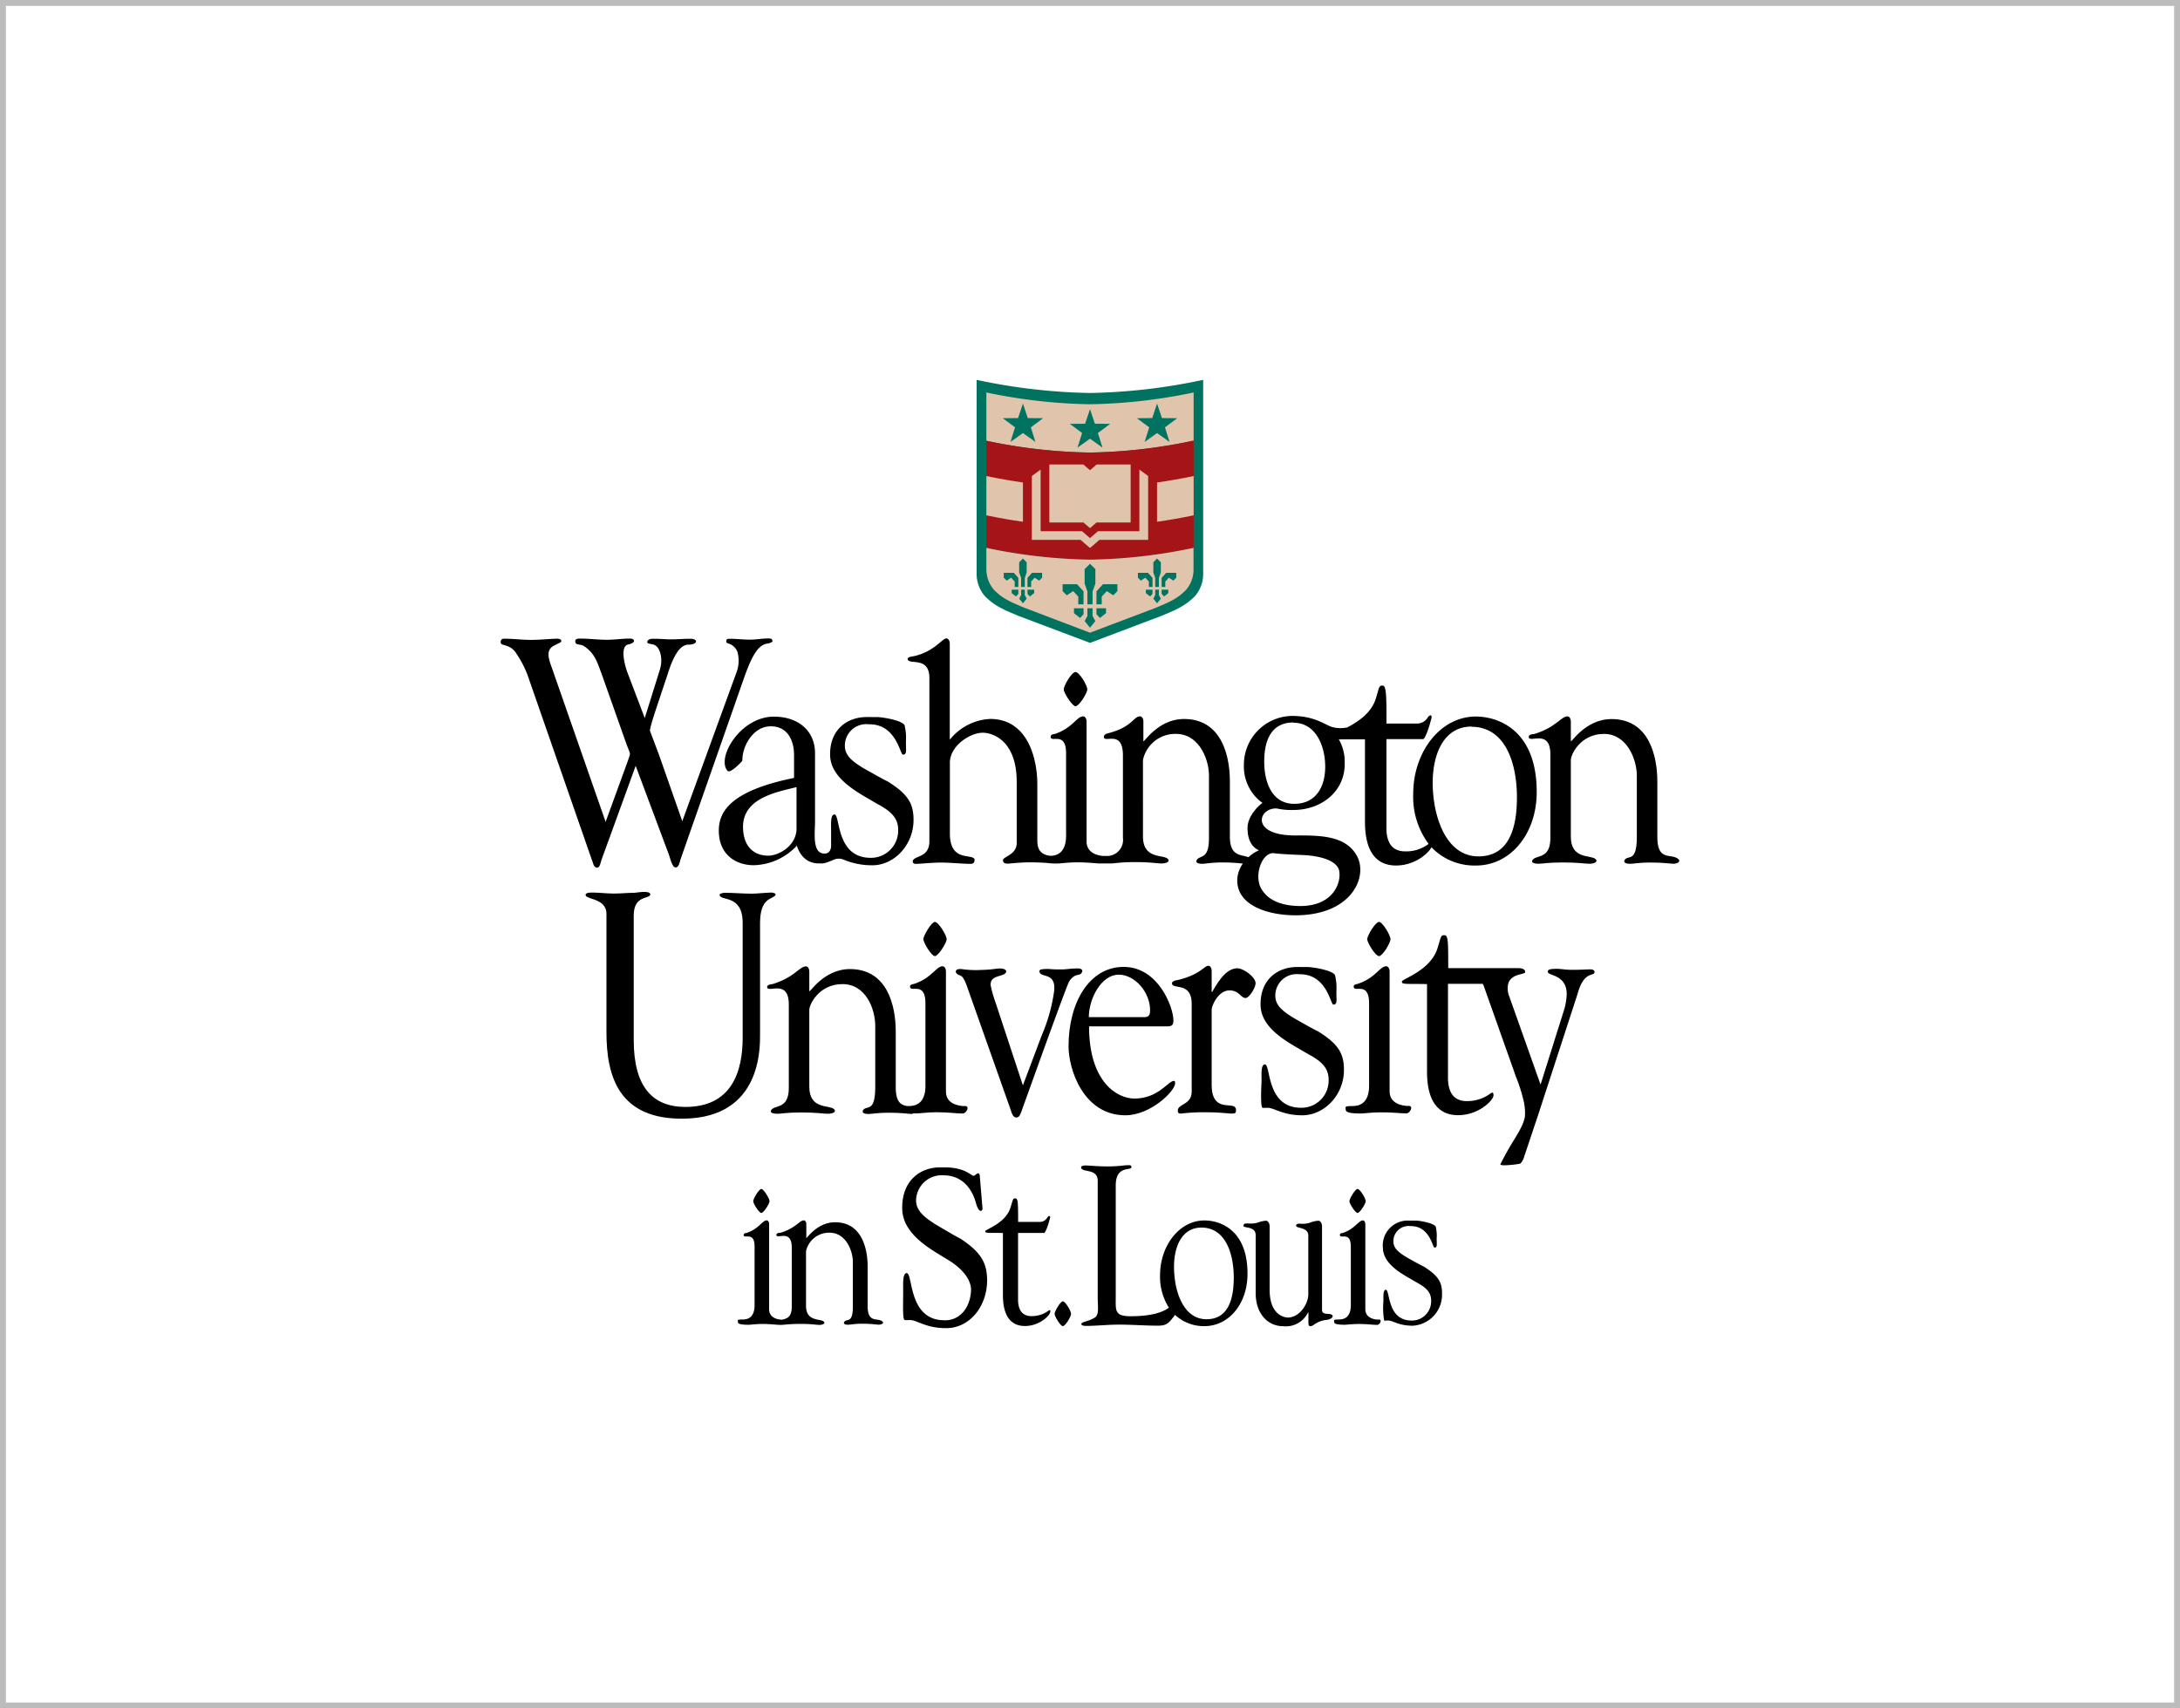 <svg id="Layer_1" data-name="Layer 1" xmlns="http://www.w3.org/2000/svg" viewBox="0 0 370 290"><defs><style>.cls-1{fill:#bcbcbc;}.cls-2,.cls-5{fill:#007360;}.cls-3{fill:#e1c4ac;}.cls-4{fill:#a51417;}.cls-5{fill-rule:evenodd;}</style></defs><title>university-partners-370x290</title><path class="cls-1" d="M369,1V289H1V1H369m1-1H0V290H370V0Z"/><path d="M101.36,147.28c.5,0,.6-1.06.78-1.46L107.89,130l5.61,15c.24.6.56,2.24,1.15,2.24s.66-.78.91-1.53l10.85-31c.91-2.49,2-5.14,3.69-5.44a2.27,2.27,0,0,0,1-.34c0-.45-.09-.55-.72-.55-1.2,0-1.92.2-3.12.2s-2.3-.15-3.4-.15c-.63,0-.58.2-.58.55s1.2.14,1.87,1.64a5.54,5.54,0,0,1-.14,3.49L115.8,139.4l-3.93-11.21-1.54-4.1s-.23.1.87-3.29l2.16-6.48c1-3.19,2.11-4.86,3.45-4.89,1.7,0,1.69-1,.4-1s-2.08.1-3.23.1-1.82-.1-3.12-.1c-.48,0-1,.15-1,.55s.77.25,1.3.54c.86.45,1.44,2.3.81,4.24l-2.54,8.13-2.88-7.58c-.57-1.44-1.33-4.62.06-4.91s1.16-1,.35-1c-1.59,0-2.42.2-4,.2s-2.93-.2-4.51-.2c-.34,0-1,0-.77.7.1.39.91.25,1.39.55,1.92,1.24,2.31,2.84,3,4.63l4.22,11.92c.77,2.14.82,1.34.19,3.19l-3.69,10.12-9.07-26c-.72-1.94-1.1-3.29.48-4,.67-.35.87-.41,1-.54s.17-.59-.82-.55c-1.63.06-2.64.2-4.27.2s-2.92-.2-4.51-.2c-.52,0-.62.25-.62.64,0,.61,1.3.21,2.4,1.5a18.12,18.12,0,0,1,2.11,3.89l10.95,31.48C100.66,146.37,100.71,147.28,101.36,147.28Z"/><path d="M284.83,145.8c-1.2-1-3.57.5-3.54-3.79v-9.35c0-4.31-1.39-10.6-7.77-10.6-4.62,0-7,4.38-6.91,3.7v-3.25c0-.57-.28-.91-.57-.91-1.09,0-1.91,1.86-5.64,3-.23,0-.92.06-.94.49,0,1.19,3.74-1.55,3.68,3.11v14.06c0,3.68-2.48,2.79-3.05,3.76-.28.49.47.6,1.09.6s1.53-.22,4.05-.22c2.77,0,3.72.22,4.53.22s1.53-.31,1.05-.79c-.77-.75-4.2.11-4.2-3.8V129c0-.91,1.62-4.42,5.63-4.42,3.85,0,5.57,4.25,5.57,7.09v10.6c-.05,4.16-1.48,2.84-2.05,3.68-.32.47.24.68.86.68s1.62-.22,3.43-.22c2.33,0,3.35.21,4,.21S285.36,146.23,284.83,145.8Z"/><path d="M123.48,130.85c.46.52,2.31-1.48,2.42-1.59A.42.42,0,0,0,126,129c0-2.38,1.78-5.42,4.36-5.68,2.94-.29,4.41,1.91,4.41,4.88v3.85C123.66,134.3,122,138,122,141c0,4.05,2.86,5.87,5.95,5.87a10.37,10.37,0,0,0,7.29-3.31c.62,1.88,1.86,3,3.72,3,.64,0,.74.16,2.7-.68a2.06,2.06,0,0,1,1.41,0,12.46,12.46,0,0,0,4.9,1c3.73.06,7.08-3.4,7.08-7.68,0-2.63-.77-4.31-4.39-6.55-.93-.45-2.33-1.25-3-1.63-3-1.63-4.17-2.71-4.26-4.24a3.63,3.63,0,0,1,4.07-3.83c4.66-.08,5.29,5.15,5.77,5.15.71,0,.52-.69.52-2.23a9.23,9.23,0,0,0-.24-2.79c-.57-.86-3.87-1.36-4.68-1.36l-1.1,0a3.47,3.47,0,0,0-.52,0c-3.32-.06-6.43,2.05-6.33,6.5.09,4,4.85,6.37,7.43,7.91,1.9,1.08,4.14,2.12,4.12,4.72a4.61,4.61,0,0,1-4.81,4.76c-5.79-.1-5-7.36-6-7.36-.72,0-.57,1.83-.57,2.8s0,1.8,0,2.53-.39,1.27-1,1.31c-2.28.14-1.73-3.49-1.73-5.43V127.65c-.11-3.62-2.83-6-7-6C125.62,121.67,121.55,128.67,123.48,130.85Zm11.71,9.77c0,3-3.07,4.63-4.79,4.63-2.52,0-4.29-1.64-4.29-4.9,0-5,6-5.94,9.08-6.74Z"/><path d="M157.74,115v27.79c0,2.78-2.38,2.4-2.81,3.29-.07.38.14.56.48.56.76,0,2.86-.22,4.33-.22s3.86.22,4.86.22c.58,0,.81-.11.81-.79-.49-1-4.19.51-4.19-4.37v-12c0-2.89,3.43-5.1,5.58-5.1,1.66,0,5.76,1.3,5.76,8.33v10.38c0,2-2.17,2.25-2.33,2.89,0,.46.28.62.76.62s2-.22,3.9-.22c1,0,2,.05,2.77.1a12.22,12.22,0,0,0,1.81.1c.52,0,1.83-.2,3.36-.2s2.72.13,3.66.19l.55,0h.23c.58,0,1.12,0,1.34,0,.57,0,1.53-.23,4-.23,2.76,0,3.72.23,4.53.23s1.53-.32,1.05-.79c-.77-.76-4.2.11-4.2-3.8V129a5.59,5.59,0,0,1,5.62-4.42c3.86,0,5.58,4.25,5.58,7.08v10.6c0,3.69-1.48,2.85-2.05,3.69-.32.47.24.68.86.68s1.62-.23,3.43-.23a31.59,31.59,0,0,1,3.51.19,5.16,5.16,0,0,0-.94,2.58c-.25,4.61,5.4,6.26,10.14,6.2,9.42-.13,12.09-6.67,10.14-10.13s-6.32-3.43-10.45-3.42c-7.74,0-6.27-4.76-3.12-4.58a11.4,11.4,0,0,0,2.88.25c4.48,0,8.77-3,8.64-8.05a7.67,7.67,0,0,0-1-3.94c2.09,0,1.26,0,4.44,0l0,14c0,6.34,3,7.42,5.28,7.42,3.21,0,5.55-2.12,6-3.1a10.11,10.11,0,0,0,7.58,3.1c5.86,0,10.29-5.4,10.29-12.47,0-10.69-6.72-12.82-10.34-12.82-6,0-10.62,6-10.62,13.11a13.39,13.39,0,0,0,2.61,8.51,6.24,6.24,0,0,1-3.95,1.27c-2,0-3.11-1.16-3.21-3.69V125.46l6.22,0c.41,0,1.2-2.66,1.22-2.79.07-.34.19-.61.22-.85.08-.5-.31-.54-.67,0a2.08,2.08,0,0,1-1.82,1h-5.16c0-4.43,0-6.44-.64-6.44s-.56.18-1.15,2.15c-.8,2.65-3.29,4.1-4.84,4.94a5.53,5.53,0,0,1-2.37,0c-1.35-.3-3-1.94-7-1.94a8.28,8.28,0,0,0-8.2,8.38,7.59,7.59,0,0,0,3.16,6.39c-.38.22-2.82,2.28-2.52,4.69,0,0-.05,2.51,1.92,3.35a5.79,5.79,0,0,0-1.77,1.17c-1.29-.47-3.17-.12-3.17-3.5v-9.36c0-4.31-1.39-10.6-7.77-10.6-4.62,0-7,4.39-6.91,3.7V122.5c0-.56-.28-.9-.57-.9-1.09,0-1.33,1.82-5.34,2.85-.24.06-.78.18-.8.62,0,1.19,3.21-1.3,3.24,3.1v14.06a2.72,2.72,0,0,1-2.83,3.07l-.57,0c-1-.1-2.77-.55-2.77-2.46V122.51c0-.57-.29-.91-.57-.91-1.1,0-1.81,2-4.85,3-.24,0-.68.1-.68.44,0,1.19,2.73-1.12,2.62,3.12v13.38c.1,3.27-1.59,3.71-2.64,3.74-1.27-.15-2.24-.67-2.24-2.61v-9.46c0-4.88-1.86-11.17-8-11.17a9.33,9.33,0,0,0-6.86,3.53v-16.3c0-.56-.29-.89-.57-.9-.73,0-2,2.19-5.44,3-.24.05-1.14.12-1.14.46C154.07,113,157.68,111.28,157.74,115Zm92,8.37c5.67,0,7.72,6,7.72,12,0,7.13-2.53,10-6.53,10-5.58,0-7.77-6.91-7.77-12.55C243.2,127.83,245.11,123.33,249.78,123.33Zm-30.25-.69c3.88,0,5.43,4,5.43,7.47s-1.62,6.3-5.24,6.3c-3.83,0-5.11-3.69-5.11-7.18S215.7,122.64,219.53,122.64ZM216,144.82c.39,0,.49.14,4.86.31s6.13,1.43,6.41,2.59c.48,2.06-1,6.48-7.46,6.05-4.07-.26-5.26-2.2-5.58-2.65C212.73,149,214,144.94,216,144.82Z"/><path d="M182.54,119.88c.6,0,2-2.21,2-2.87s-1.35-2.94-2-2.94-2,2.33-2,2.94S182,119.88,182.54,119.88Z"/><path d="M127.84,203.9c0,.43,1,2,1.38,2s1.39-1.57,1.39-2-1-2.08-1.39-2.08S127.84,203.47,127.84,203.9Z"/><path d="M147.26,221.64V215c0-3.06-1-7.52-5.51-7.52-3.28,0-5,3.11-4.9,2.63V207.8c0-.4-.21-.64-.41-.64-.78,0-1.36,1.32-4,2.11-.17,0-.65,0-.67.35,0,.84,2.65-1.1,2.61,2.2v10c0,1.87-.92,2-1.58,2.19h-.13c-.68,0-2.13-.31-2.13-1.76V207.8c0-.4-.2-.64-.4-.64-.78,0-1.28,1.41-3.44,2.14-.17,0-.48.07-.48.31,0,.85,1.94-.79,1.85,2.21v9.5c.08,2.43-1.25,2.66-2,2.66-1.09,0-.82.12-.82.46s.69.43,1.78.44c.37,0,1.3-.14,2.38-.14,1.38,0,2.43.16,3.14.16.41,0,1.5-.17,3.29-.17,2,0,2.64.17,3.22.17s1.09-.23.74-.57c-.54-.53-3,.08-3-2.69v-9.25a4,4,0,0,1,4-3.14c2.73,0,3.95,3,3.95,5v7.52c0,2.95-1,2-1.45,2.61-.23.34.16.49.6.49s1.15-.17,2.44-.17c1.65,0,2.38.16,2.82.16s1-.26.57-.57C148.92,223.64,147.24,224.68,147.26,221.64Z"/><path d="M180.39,220.9c-.4,0-1.4,1.69-1.4,2.13s1,2.08,1.4,2.08,1.4-1.6,1.4-2.08S180.82,220.9,180.39,220.9Z"/><path d="M224.38,222.36V208.22c0-.8-.44-1-.57-1a4.22,4.22,0,0,0-1.15.21,4,4,0,0,1-1.68.31c-.16,0-1-.15-1,.33s2,.2,2.07,1.6v10.22c-.16,1.79-1.66,3.76-3.47,3.76-.42,0-3.12-.29-3.09-4.76V208.22c0-.8-.45-1-.58-1a4.15,4.15,0,0,0-1.14.21,4,4,0,0,1-1.72.26c-.5,0-1-.1-1,.38s2.07,0,2.07,1.6v9.81c0,3.58,2.1,5.64,4.65,5.64a4.17,4.17,0,0,0,4.24-2.34h.06v1.71c0,.17,0,.63.29.63.48,0,.73-.39,1.08-.52a3.93,3.93,0,0,1,1.67-.54c.51-.05,1.08-.31,1.08-.65C226.05,222.68,224.38,223.45,224.38,222.36Z"/><path d="M204.43,207.17c-4.26,0-7.54,4.28-7.54,9.3a9.78,9.78,0,0,0,1.5,5.51c-1,.75-2.91,1.45-6.5,1.45-2.78,0-2.52-1-2.52-3.32V201.24c0-3.48,2.6-2.46,2.66-3.1,0-.44-.36-.34-.8-.34s-1.39.2-3.28.2c-1.62,0-3-.16-3.75-.16-.43,0-.82.13-.68.46.33.74,2.79.07,2.79,2.14v19.71c0,1.88.29,3.08-.58,3.56-1.06.64-2.3.67-2.19,1.09.06.26.58.27.88.27,1.33,0,3.16-.16,4.49-.2,2.52-.08,5,.16,7.56.16,1.46,0,1.83-.3,2.89-1.74l.07-.09a7.17,7.17,0,0,0,5,1.91c4.16,0,7.3-3.83,7.3-8.85C211.76,208.68,207,207.17,204.43,207.17Zm.34,16.77c-4,0-5.51-4.9-5.51-8.9,0-3.47,1.35-6.66,4.66-6.66,4,0,5.48,4.29,5.48,8.5C209.4,221.93,207.6,223.94,204.77,223.94Z"/><path d="M163,210.25c-1-.49-2.41-1.36-3.13-1.77-3.09-1.77-4.31-2.94-4.39-4.6a4.35,4.35,0,0,1,4.68-4.37c2.55,0,4.66,1.55,5.53,4.87.09.34.41,1.16.73,1.16s.35-.28.32-.58l-.44-5.25c0-.43-.17-.54-.34-.54s-.47.42-.73.42c-.41,0-1.44-1.46-5-1.43-.23,0-.55,0-.55,0-3.43-.06-6.66,2.22-6.55,7.06.09,4.4,5,6.91,7.68,8.59,2,1.17,4,3.06,4,5.15-.1,3.22-2.12,5.33-4.68,5.15-6-.11-5.16-8-6.24-8-.74,0-.59,2-.6,3,0,2.5-.1,4.55.19,4.91.09.11.38.06,1,.06,1.18,0,2.62,1.37,6.06,1.37,3.86.06,7-3.51,7-8.16C167.49,214.5,166.69,212.68,163,210.25Z"/><path d="M230.41,201.82c-.39,0-1.38,1.65-1.38,2.08s1,2,1.38,2,1.39-1.57,1.39-2S230.84,201.82,230.41,201.82Z"/><path d="M233.86,224c-.68,0-2.13-.31-2.13-1.76V207.8c0-.4-.2-.64-.4-.64-.78,0-1.28,1.41-3.44,2.14-.17,0-.48.07-.48.31,0,.85,1.94-.79,1.86,2.21v9.5c.07,2.43-1.26,2.66-2,2.66-1.09,0-.82.12-.82.46s.69.43,1.78.44c.37,0,1.3-.14,2.38-.14,1.38,0,2.43.16,3.14.16C234.2,224.9,234.75,223.85,233.86,224Z"/><path d="M241.65,215c-.66-.31-1.66-.88-2.15-1.15-2.12-1.16-2.95-1.92-3-3a2.57,2.57,0,0,1,2.88-2.72c3.31-.06,3.75,3.65,4.09,3.65.51,0,.37-.48.37-1.58a6.43,6.43,0,0,0-.17-2c-.4-.61-2.75-1-3.32-1h-.78a2.86,2.86,0,0,0-.37,0,4.22,4.22,0,0,0-4.49,4.62c.06,2.88,3.45,4.52,5.27,5.61,1.35.77,2.94,1.5,2.92,3.35a3.26,3.26,0,0,1-3.4,3.38c-4.11-.07-3.55-5.22-4.29-5.22-.51,0-.4,1.29-.41,2a12.1,12.1,0,0,0,.13,3.21c.06.07.26,0,.66,0,.81,0,1.79.89,4.16.89a5.28,5.28,0,0,0,5-5.45C244.76,217.78,244.22,216.59,241.65,215Z"/><path d="M178.06,222.41a4.75,4.75,0,0,1-3,1c-1.39,0-2.2-.82-2.27-2.61V209.29h4.41c.29,0,.85-1.89.87-2s.13-.43.16-.59c.05-.36-.23-.4-.48,0a1.48,1.48,0,0,1-1.29.72h-3.66c0-3.14,0-4-.45-4s-.4.12-.83,1.52c-.7,2.34-3.28,3.37-4.1,3.88-.2.1-.19.13-.2.25,0,.3,1,.18,3,.23v10.53c0,4.5,2.14,5.26,3.74,5.26,2.44,0,4.19-1.74,4.29-2.35C178.3,222.41,178.26,222.38,178.06,222.41Z"/><path d="M191,189.32c4.29,0,8.45-4.12,8.45-5.44,0-.17,0-.4-.2-.4-1,0-2.62,3-6.72,3-2.92,0-7.69-2.81-7.69-12.25h12.7c1.09,0,1.62.06,1.62-1,0-2.29-2.58-9.1-8.45-9.1s-9.35,6.12-9.35,13.45C181.33,181.36,183.81,189.32,191,189.32Zm-1.1-23.87c2.63,0,5.3,2.87,5.3,6.07,0,.86-.29,1.14-1,1.14h-9.4C184.81,169.52,186.91,165.45,189.87,165.45Z"/><path d="M129,156.7c0-4.48,2.2-4,2.61-4.75.19-.3-.45-.44-.66-.44-.76,0-2.52.19-3.32.19-1.64,0-3-.15-4.65-.15-.12,0-.84.09-.84.33,0,1.17,3.91-.19,3.91,4.77v19.46c0,5.75-1.81,11.79-9.72,11.79-5.69,0-8.77-3.56-8.77-11.35V155.39c0-3.51,2.75-2.75,2.81-3.54s-2.44-.3-2.65-.3c-1.3,0-2.22.13-3.57.13-1.14,0-2.52-.17-3.61-.17-.21,0-1,0-1.12.27-.42,1,3.51.49,3.51,3.36v20.09c0,7.51,2.11,14.85,13.18,14.66,13.14-.21,12.89-12,12.89-14.41Z"/><path d="M170.7,165.12c.3-.47-.32-.72-1-.72s-1.23.2-3,.24a17.25,17.25,0,0,1-3.14-.09c-1.65-.3-1.52.61-.94.9s.83,0,1.68,2.49l7.2,20.34c.15.41.34,1.41,1,1.41s.71-.7,1.62-3.12c0,0,6.89-19.27,7.36-20,.93-1.37,1.64-.91,2-1.31s.42-1-1.06-.85c-.81,0-1.42.15-2.23.15-1.05,0-1.25,0-2.25-.08-1.25,0-1.59.1-1.52.47.22,1.12,2.85,0,2.49,3.31a29.12,29.12,0,0,1-2.1,7.49l-3.2,8.49-4.67-14.15a19.47,19.47,0,0,1-.81-2.89C168.09,165.46,170.23,165.87,170.7,165.12Z"/><path d="M208.67,168.12c1.67,0,1.88,1.29,2.76,1.29.55,0,1.67-1.68,1.67-2.52,0-1.06-2.09-2.52-3.06-2.52-2,0-3.32,2.35-4.3,4h-.09v-3.53c0-.56-.28-.9-.55-.9-.75,0-1.33,1.5-5.28,2.44-.24,0-.9.18-.9.52,0,1.18,3.35-.36,3.34,3.54v14.84c0,2.3-2.36,2.07-2.36,3.25,0,.34.13.5.51.5a32.35,32.35,0,0,1,4.27-.22c2.6,0,3.71.22,4.36.22s.74-.11.74-.61c0-1.8-4.13.9-4.13-4.31V171.43C205.65,170.7,206.77,168.12,208.67,168.12Z"/><polygon points="261.13 189.14 261.01 189.49 260.98 189.58 261.13 189.14"/><path d="M269.92,164.55c-.5,0-1.77.08-2.92.08-1.39,0-2.08-.17-2.67-.17-.9,0-1.76,0-1.61.59s3.19.43,3.19,3.71a10.81,10.81,0,0,1-.6,3.15l-3.84,12.2-5.32-15a3.41,3.41,0,0,1-.25-1.46c0-2.42,2.83-2.16,2.94-2.59s-.38-.72-1.13-.72H245.8c0-4.43,0-5.59-.64-5.59s-.56.18-1.16,2.15c-1,3.3-4.63,4.75-5.78,5.46-.29.14-.27.2-.28.37,0,.41,1.38.24,4.26.32v14.84c0,6.34,3,7.41,5.28,7.41,3.44,0,5.9-2.44,6-3.31,0-.49-.06-.54-.34-.5a6.62,6.62,0,0,1-4.18,1.42c-2,0-3.1-1.17-3.2-3.69V167l5.89,0a1.35,1.35,0,0,1,.18.36l5.51,15.54a26.66,26.66,0,0,1,1.25,3.94,9,9,0,0,1,.22,2.78c-.53,2.33-2,3.67-4.15,8-.22.42,3.15,0,3.32-.09s.24-.16.57-.77l2.43-7.25,6.79-20.85c1-3.65,2.57-3,2.81-3.48C270.75,164.85,270.51,164.55,269.92,164.55Z"/><path d="M155,189h.62c.53,0,1.83-.2,3.36-.2,1.95,0,3.43.22,4.43.22.62,0,1.39-1.47.14-1.26-1-.06-3-.43-3-2.48V164.92c0-.57-.28-.9-.57-.9-1.1,0-1.8,2-4.85,3-.24.05-.68.1-.68.44,0,1.19,2.74-1.12,2.62,3.12V184c.11,3.42-1.76,3.75-2.79,3.75h-.33c-1-.18-1.94-.58-1.92-3.3v-9.35c0-4.31-1.38-10.6-7.77-10.6-4.62,0-7,4.38-6.9,3.7v-3.25c0-.57-.29-.91-.57-.91-1.1,0-1.92,1.86-5.64,3-.24.06-.92.06-.95.49,0,1.19,3.74-1.54,3.68,3.11v14.06c0,3.69-2.48,2.8-3,3.76-.29.49.47.6,1.09.6s1.52-.22,4-.22c2.77,0,3.72.22,4.53.22s1.54-.31,1.05-.79c-.77-.75-4.19.12-4.19-3.8v-13c-.05-.9,1.62-4.42,5.62-4.42s5.57,4.25,5.57,7.09v10.6c-.05,4.16-1.48,2.84-2.05,3.69-.31.47.24.67.86.67s1.62-.22,3.43-.22c2.33,0,3.36.21,4,.21Z"/><path d="M236,159.42c0-.66-1.35-2.93-1.95-2.93s-2,2.32-2,2.93,1.4,2.88,2,2.88S236,160.08,236,159.42Z"/><path d="M238.71,189c.62,0,1.39-1.47.14-1.26-.95-.06-3-.43-3-2.48V164.92c0-.57-.29-.9-.58-.9-1.09,0-1.8,2-4.85,3-.23.05-.67.1-.67.44,0,1.19,2.73-1.12,2.62,3.12V184c.1,3.42-1.77,3.75-2.8,3.75-1.54,0-1.16.17-1.16.65s1,.61,2.51.62c.52,0,1.83-.2,3.35-.2C236.24,188.79,237.71,189,238.71,189Z"/><path d="M158.67,156.49c-.56,0-1.95,2.32-1.95,2.93s1.39,2.88,1.95,2.88,2-2.22,2-2.88S159.27,156.49,158.67,156.49Z"/><path d="M214.22,188c.09.11.37.05.93.05,1.14,0,2.54,1.27,5.87,1.27,3.73,0,7.08-3.41,7.08-7.69,0-2.63-.77-4.31-4.38-6.55-.94-.45-2.34-1.25-3-1.63-3-1.64-4.17-2.71-4.26-4.23a3.63,3.63,0,0,1,4.07-3.84c4.66-.08,5.29,5.15,5.77,5.15.71,0,.52-.69.52-2.23a9.32,9.32,0,0,0-.24-2.8c-.57-.85-3.87-1.35-4.68-1.35l-1.1,0a3.47,3.47,0,0,0-.52,0c-3.33-.06-6.43,2.05-6.33,6.5.09,4.05,4.86,6.37,7.43,7.91,1.9,1.08,4.14,2.11,4.12,4.71a4.61,4.61,0,0,1-4.81,4.77c-5.79-.09-5-7.36-6-7.36-.72,0-.57,1.82-.57,2.8C214,185.76,214,187.64,214.22,188Z"/><path class="cls-2" d="M185,66.71h0a99.74,99.74,0,0,1-19.24-2.23V96.57c0,.51,0,.87,0,.87v.06a5.73,5.73,0,0,0,1.4,3.69,10.3,10.3,0,0,0,2.53,1.91c.31.17.65.34,1,.52l.87.38h0l1.28.54L185,109.13h0l12.13-4.59,1.28-.54h0l.87-.38c.36-.18.7-.35,1-.52a10.3,10.3,0,0,0,2.53-1.91,5.73,5.73,0,0,0,1.4-3.69v-.06s0-.36,0-.87V64.48A99.74,99.74,0,0,1,185,66.71Z"/><path class="cls-3" d="M185,68.62h0a91.6,91.6,0,0,1-17.59-2v8.2a90.63,90.63,0,0,0,17.59,2h0a90.63,90.63,0,0,0,17.59-2v-8.2A91.6,91.6,0,0,1,185,68.62Z"/><path class="cls-4" d="M185,76.82h0a90.63,90.63,0,0,1-17.59-2V93A90.63,90.63,0,0,0,185,95h0a90.63,90.63,0,0,0,17.59-2V74.78A90.63,90.63,0,0,1,185,76.82Z"/><path class="cls-3" d="M167.42,96.74v0a5.24,5.24,0,0,0,1.28,3.38,9.28,9.28,0,0,0,2.31,1.75c.29.15.59.31.93.47l.79.35h0c.22.09.93.4,1.17.49L185,107.4h0l11.09-4.2c.24-.09.95-.4,1.17-.49h0l.79-.35c.34-.16.64-.32.93-.47a9.28,9.28,0,0,0,2.31-1.75,5.24,5.24,0,0,0,1.28-3.38v-.05s0-.33,0-.79V93A90.63,90.63,0,0,1,185,95h0a90.63,90.63,0,0,1-17.59-2v2.92c0,.46,0,.79,0,.79Z"/><polygon class="cls-5" points="173.62 68.5 174.44 70.97 177.04 70.99 174.96 72.54 175.74 75.02 173.62 73.51 171.5 75.02 172.28 72.54 170.19 70.99 172.79 70.97 173.62 68.5"/><polygon class="cls-5" points="196.38 68.5 197.21 70.97 199.81 70.99 197.72 72.54 198.5 75.02 196.38 73.51 194.27 75.02 195.05 72.54 192.96 70.99 195.56 70.97 196.38 68.5"/><polygon class="cls-5" points="185 69.46 185.83 71.93 188.42 71.95 186.34 73.5 187.12 75.98 185 74.47 182.88 75.98 183.66 73.5 181.58 71.95 184.17 71.93 185 69.46"/><polygon class="cls-2" points="185 95.7 184.09 96.61 184.09 96.61 184.09 99.08 184.09 99.08 184.09 99.08 184.09 99.08 184.09 99.08 184.56 100.38 184.56 102.58 185.44 102.58 185.44 100.38 185.91 99.08 185.91 99.08 185.91 96.61 185 95.7"/><polygon class="cls-2" points="185.44 104.57 185.44 103.25 184.56 103.25 184.56 104.57 184.09 105.43 185 106.55 185.91 105.43 185.44 104.57"/><polygon class="cls-2" points="186.1 103.25 186.1 104.26 186.69 104.9 187.72 104.08 187.72 103.25 186.1 103.25"/><polygon class="cls-2" points="187.2 99.17 186.1 100.38 186.1 102.58 186.99 102.58 186.99 101.27 187.85 100.34 187.85 100.34 188.95 101.05 189.65 100.34 189.65 99.17 187.2 99.17"/><polygon class="cls-2" points="183.9 103.25 183.9 104.26 183.31 104.9 182.28 104.08 182.28 103.25 183.9 103.25"/><polygon class="cls-2" points="182.8 99.17 183.9 100.38 183.9 102.58 183.01 102.58 183.01 101.27 182.15 100.34 182.15 100.34 181.05 101.05 180.35 100.34 180.35 99.17 182.8 99.17"/><polygon class="cls-3" points="193.38 79.71 193.38 90.17 186.35 90.17 185.87 90.59 185 91.34 184.13 90.59 183.65 90.17 176.62 90.17 176.62 79.71 175.13 80.8 175.13 91.64 183.41 91.64 184.13 92.28 185 93.02 185.87 92.28 186.59 91.64 194.87 91.64 194.87 80.8 193.38 79.71"/><polygon class="cls-3" points="186.13 78.84 185.87 79.07 185 79.82 184.13 79.07 183.87 78.84 178.1 78.84 178.1 88.69 183.89 88.69 184.29 89.04 185 89.65 185.71 89.04 186.11 88.69 191.9 88.69 191.9 78.84 186.13 78.84"/><path class="cls-3" d="M196.38,81.9v6.67c1.9-.27,4-.63,6.21-1.09V80.81C200.37,81.27,198.28,81.63,196.38,81.9Z"/><path class="cls-3" d="M173.62,81.9c-1.9-.27-4-.63-6.21-1.09v6.67c2.22.46,4.31.82,6.21,1.09Z"/><polygon class="cls-2" points="196.38 94.81 195.75 95.45 195.75 95.45 195.75 97.18 195.75 97.18 195.75 97.18 195.75 97.18 195.75 97.18 196.07 98.09 196.07 99.63 196.69 99.63 196.69 98.09 197.02 97.18 197.02 97.18 197.02 95.45 196.38 94.81"/><polygon class="cls-2" points="196.69 101.02 196.69 100.1 196.07 100.1 196.07 101.02 195.75 101.62 196.38 102.41 197.02 101.62 196.69 101.02"/><polygon class="cls-2" points="197.16 100.1 197.16 100.81 197.57 101.25 198.29 100.68 198.29 100.1 197.16 100.1"/><polygon class="cls-2" points="197.93 97.24 197.16 98.09 197.16 99.63 197.78 99.63 197.78 98.71 198.38 98.06 198.38 98.06 199.15 98.56 199.64 98.06 199.64 97.24 197.93 97.24"/><polygon class="cls-2" points="195.61 100.1 195.61 100.81 195.2 101.25 194.48 100.68 194.48 100.1 195.61 100.1"/><polygon class="cls-2" points="194.84 97.24 195.61 98.09 195.61 99.63 194.99 99.63 194.99 98.71 194.39 98.06 194.39 98.06 193.62 98.56 193.13 98.06 193.13 97.24 194.84 97.24"/><polygon class="cls-2" points="173.62 94.81 172.98 95.45 172.98 95.45 172.98 97.18 172.98 97.18 172.98 97.18 172.98 97.18 172.98 97.18 173.31 98.09 173.31 99.63 173.93 99.63 173.93 98.09 174.25 97.18 174.25 97.18 174.25 95.45 173.62 94.81"/><polygon class="cls-2" points="173.93 101.02 173.93 100.1 173.31 100.1 173.31 101.02 172.98 101.62 173.62 102.41 174.25 101.62 173.93 101.02"/><polygon class="cls-2" points="174.39 100.1 174.39 100.81 174.8 101.25 175.52 100.68 175.52 100.1 174.39 100.1"/><polygon class="cls-2" points="175.16 97.24 174.39 98.09 174.39 99.63 175.01 99.63 175.01 98.71 175.61 98.06 175.61 98.06 176.38 98.56 176.87 98.06 176.87 97.24 175.16 97.24"/><polygon class="cls-2" points="172.84 100.1 172.84 100.81 172.43 101.25 171.71 100.68 171.71 100.1 172.84 100.1"/><polygon class="cls-2" points="172.07 97.24 172.84 98.09 172.84 99.63 172.22 99.63 172.22 98.71 171.62 98.06 171.62 98.06 170.85 98.56 170.36 98.06 170.36 97.24 172.07 97.24"/></svg>